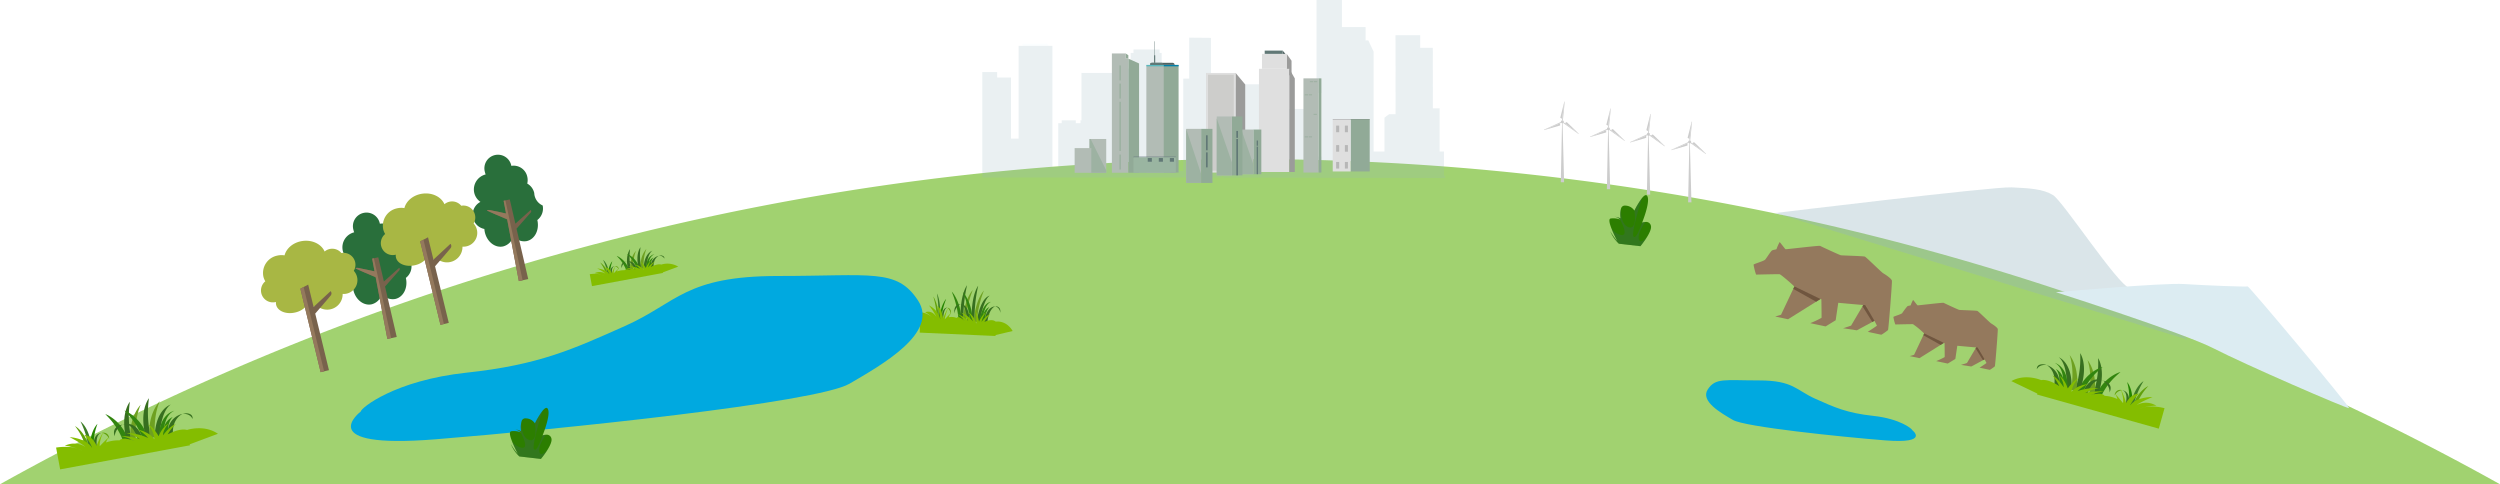 <svg xmlns="http://www.w3.org/2000/svg" xmlns:xlink="http://www.w3.org/1999/xlink" width="919.716" height="178.152" viewBox="0 0 919.716 178.152">
  <defs>
    <linearGradient id="linear-gradient" x1="-11133.702" y1="7.505" x2="-11133.702" y2="-8.352" gradientUnits="objectBoundingBox">
      <stop offset="0.028" stop-color="#bcbf67"/>
      <stop offset="0.34" stop-color="#ca5b6e"/>
      <stop offset="0.39" stop-color="#c1596d"/>
      <stop offset="0.47" stop-color="#a9546d"/>
      <stop offset="0.57" stop-color="#844c6d"/>
      <stop offset="0.601" stop-color="#774a6d"/>
      <stop offset="0.693" stop-color="#4f4775"/>
      <stop offset="0.858" stop-color="#004487"/>
      <stop offset="0.923" stop-color="#004588"/>
      <stop offset="0.947" stop-color="#004c8b"/>
      <stop offset="0.964" stop-color="#005891"/>
      <stop offset="0.978" stop-color="#00699a"/>
      <stop offset="0.989" stop-color="#007fa6"/>
      <stop offset="0.999" stop-color="#0099b4"/>
      <stop offset="1" stop-color="#009cb6"/>
    </linearGradient>
    <linearGradient id="linear-gradient-2" x1="-11130.059" y1="7.505" x2="-11130.059" y2="-8.352" xlink:href="#linear-gradient"/>
    <linearGradient id="linear-gradient-3" x1="-16.294" y1="-33.766" x2="-16.294" y2="-34.772" gradientUnits="objectBoundingBox">
      <stop offset="0" stop-color="#2c7e00"/>
      <stop offset="1" stop-color="#5ea700"/>
    </linearGradient>
    <linearGradient id="linear-gradient-4" x1="-18.273" y1="-35.882" x2="-18.273" y2="-36.88" gradientUnits="objectBoundingBox">
      <stop offset="0" stop-color="#406860"/>
      <stop offset="1" stop-color="#b4b7b0"/>
    </linearGradient>
    <linearGradient id="linear-gradient-5" x1="-15.538" y1="-31.333" x2="-15.538" y2="-32.339" xlink:href="#linear-gradient-3"/>
    <linearGradient id="linear-gradient-6" x1="-17.426" y1="-33.302" x2="-17.426" y2="-34.299" xlink:href="#linear-gradient-4"/>
  </defs>
  <g id="Group_16976" data-name="Group 16976" transform="translate(-196.943 -462.548)">
    <path id="Path_28327" data-name="Path 28327" d="M1116.659,640.7a943.752,943.752,0,0,0-919.716,0Z" fill="#82c341" opacity="0.75"/>
    <g id="Group_16906" data-name="Group 16906" opacity="0.2">
      <path id="Path_28328" data-name="Path 28328" d="M573.174,479.418V479a.38.38,0,0,1,.381-.381h8.289a.749.749,0,0,1,.749.749v.052h-9.419Z" fill="#92daf4" opacity="0.2"/>
      <path id="Path_28329" data-name="Path 28329" d="M558.312,489.049h5.464v2.017h5.107v22.473h2.8V479.425H584.11v44.549h2.147v-16.1h1.277v-1.049h5.18v1.049h1.722v-1.049h.355V489.381H609.8v35.878h1.813l.13-37.483h1.155v-5.764h1.05v-1.257h9.594v1.257h.754v5.764h1.256v31.676h2.985l1.518,2.443v3.541h2.189v-33.98h2.188V476.4l8,.072v49.011h4.135v2.384H558.312Z" fill="#95b4bf"/>
      <path id="Path_28330" data-name="Path 28330" d="M649.92,495.58h1.165c.189-1.14,1.952-2.034,4.1-2.034h11s3.636.191,3.636,2.034h1.165v7.035h6.209v1.022h.459v1.485h1.808v15.062h3.589V496.707h-1.767V462.548h9.338v9.958h8.7v4.906h1.012l1.951,4.141V518.29h3.993V505.81l1.74-1.26h2.34l-.022-29.042h9.081v4.618h4.639l.023,22.286h2.487V518.29h1.59v8.941h.419v.8l-81.64-.147v-19.2h2.985Z" fill="#95b4bf"/>
    </g>
    <g id="Group_16907" data-name="Group 16907">
      <path id="Path_28331" data-name="Path 28331" d="M396.587,538.147a5.25,5.25,0,0,1-3.1-4.568,5.312,5.312,0,0,0-2.575-3.494,5.438,5.438,0,0,0,.028-2.424,5.131,5.131,0,0,0-5.881-4.092,5,5,0,1,0-9.715,2.311,5.578,5.578,0,0,0,.261.846,5.689,5.689,0,0,0-4.209,6.683,5.583,5.583,0,0,0,2.289,3.412,5.337,5.337,0,0,0,1.452,9.962,7.9,7.9,0,0,0,.156,1.125c.771,3.566,3.782,5.942,6.724,5.3a5.249,5.249,0,0,0,3.78-3.74,5.23,5.23,0,0,0,4.921,1.774c2.942-.637,4.7-4.044,3.931-7.61-.01-.045-.024-.088-.034-.132A5.359,5.359,0,0,0,396.587,538.147Z" fill="#296f3b"/>
      <path id="Path_28332" data-name="Path 28332" d="M392.2,540.728l-5.232,5.949,4.3,18.534-3.447.746-4.3-22.71c-1.389-.586-6.807-2.885-7.265-3.179-.523-.338.729-.272.729-.272l6.124,1.288-.882-4.674,2.26-.489,2.06,8.91,5.644-5.052A.709.709,0,0,1,392.2,540.728Z" fill="#78624c"/>
      <path id="Path_28333" data-name="Path 28333" d="M382.858,536.271l6.355,29.383-1.4.3-4.3-22.71c-1.389-.586-6.807-2.885-7.265-3.179-.523-.338.729-.272.729-.272l6.124,1.288-.882-4.674Z" fill="#94795d"/>
    </g>
    <g id="Group_16908" data-name="Group 16908">
      <path id="Path_28334" data-name="Path 28334" d="M348.221,559.435a5.326,5.326,0,0,0-2.993-3.709,5.406,5.406,0,0,0-.108-.859,5.313,5.313,0,0,0-2.575-3.493,5.442,5.442,0,0,0,.028-2.425,5.133,5.133,0,0,0-5.881-4.092,5,5,0,1,0-9.715,2.311,5.54,5.54,0,0,0,.261.846,5.689,5.689,0,0,0-4.209,6.684,5.581,5.581,0,0,0,2.289,3.411,5.337,5.337,0,0,0,1.452,9.962,7.878,7.878,0,0,0,.156,1.125c.771,3.567,3.782,5.942,6.724,5.306a5.254,5.254,0,0,0,3.78-3.741,5.23,5.23,0,0,0,4.921,1.774c2.942-.636,4.7-4.043,3.931-7.61-.01-.045-.024-.087-.035-.132A5.357,5.357,0,0,0,348.221,559.435Z" fill="#296f3b"/>
      <path id="Path_28335" data-name="Path 28335" d="M343.829,562.017l-5.233,5.949,4.3,18.533-3.447.746-4.306-22.709c-1.388-.587-6.806-2.885-7.264-3.18-.523-.337.729-.271.729-.271l6.124,1.287-.883-4.673,2.261-.489,2.06,8.909,5.644-5.052A.71.71,0,0,1,343.829,562.017Z" fill="#78624c"/>
      <path id="Path_28336" data-name="Path 28336" d="M334.492,557.56l6.355,29.382-1.4.3-4.306-22.709c-1.388-.587-6.806-2.885-7.264-3.18-.523-.337.729-.271.729-.271l6.124,1.287-.883-4.673Z" fill="#94795d"/>
    </g>
    <g id="Group_16909" data-name="Group 16909">
      <path id="Path_28337" data-name="Path 28337" d="M371.666,541.51a4.375,4.375,0,0,0-5.036-3.269,4.361,4.361,0,0,0-6.18-.566c-1.171-2.689-4.47-4.366-8.083-3.879-3.368.453-5.977,2.649-6.654,5.3a6.97,6.97,0,0,0-2.765.108,6.531,6.531,0,0,0-5.013,7.749,6.06,6.06,0,0,0,.7,1.685,4.375,4.375,0,0,0,3.818,7.626c.034-.008.065-.02.1-.029a3.168,3.168,0,0,0,.065,1.071c.57,2.35,3.737,3.6,7.074,2.788a7.708,7.708,0,0,0,3.945-2.257,4.373,4.373,0,0,0,3.884-.293,5.688,5.688,0,0,0,9.564-4.261,5.077,5.077,0,0,0,4.1-8.5A4.368,4.368,0,0,0,371.666,541.51Z" fill="#a8b744"/>
      <path id="Path_28338" data-name="Path 28338" d="M362.684,553.871c-.554.715-4.259,4.992-5.689,6.638l5.052,20.817-3.065.744-7.455-30.714,1.2-.631,1.677-.882,1.993,8.212,6.252-5.8A1.212,1.212,0,0,1,362.684,553.871Z" fill="#78624c"/>
      <path id="Path_28339" data-name="Path 28339" d="M352.729,550.725l7.532,31.034-1.28.311-7.455-30.714Z" fill="#94795d"/>
    </g>
    <g id="Group_16910" data-name="Group 16910">
      <path id="Path_28340" data-name="Path 28340" d="M327.581,558.912a4.374,4.374,0,0,0-5.036-3.269,4.361,4.361,0,0,0-6.18-.566c-1.171-2.689-4.47-4.366-8.083-3.879-3.368.453-5.977,2.648-6.654,5.295a6.989,6.989,0,0,0-2.765.109,6.531,6.531,0,0,0-5.013,7.749,6.041,6.041,0,0,0,.7,1.684,4.375,4.375,0,0,0,3.818,7.627c.034-.008.065-.02.1-.029a3.168,3.168,0,0,0,.065,1.071c.57,2.35,3.737,3.6,7.074,2.788a7.708,7.708,0,0,0,3.945-2.257,4.351,4.351,0,0,0,2.674.2,4.411,4.411,0,0,0,1.21-.493,5.688,5.688,0,0,0,9.564-4.261,5.077,5.077,0,0,0,4.1-8.5A4.369,4.369,0,0,0,327.581,558.912Z" fill="#a8b744"/>
      <path id="Path_28341" data-name="Path 28341" d="M318.6,571.272c-.554.716-4.259,4.993-5.689,6.639l5.052,20.817-3.065.744-7.455-30.714,1.2-.631,1.677-.882,1.993,8.212,6.252-5.8A1.212,1.212,0,0,1,318.6,571.272Z" fill="#78624c"/>
      <path id="Path_28342" data-name="Path 28342" d="M308.644,568.127l7.532,31.034-1.28.311-7.455-30.714Z" fill="#94795d"/>
    </g>
    <g id="Group_16916" data-name="Group 16916">
      <g id="Group_16913" data-name="Group 16913">
        <path id="Path_28343" data-name="Path 28343" d="M235.671,614.869c.557.589,1.078,1.137,1.584,1.7a25.39,25.39,0,0,1,4.511,7.057,18.207,18.207,0,0,1,.655,1.787l.009.031.021.071,1.883-.349a17.252,17.252,0,0,0-1.43-3.565,15.454,15.454,0,0,0-5.152-5.634A10.944,10.944,0,0,0,235.671,614.869Z" fill="#32850f"/>
        <path id="Path_28344" data-name="Path 28344" d="M243.716,625.278l1.819-.338a28,28,0,0,1-.67-3.042,37.3,37.3,0,0,1-.144-11.545s-2.994,3.517-1.817,11.245A29.822,29.822,0,0,0,243.716,625.278Z" fill="#376f1f"/>
        <path id="Path_28345" data-name="Path 28345" d="M244.972,625.045l1.98-.368c-.02-.2-.058-.623-.087-1.212-.123-2.423-.108-7.674,1.842-12.015,0,0-3.583,3.495-3.842,10.448A22.449,22.449,0,0,0,244.972,625.045Z" fill="#6ea021"/>
        <path id="Path_28346" data-name="Path 28346" d="M242.7,613.566c.557.589,1.077,1.137,1.583,1.7a25.367,25.367,0,0,1,4.511,7.057,18.293,18.293,0,0,1,.656,1.787l.009.031c.007.026.015.05.02.071l1.883-.349a17.251,17.251,0,0,0-1.429-3.565,15.454,15.454,0,0,0-5.152-5.634A10.943,10.943,0,0,0,242.7,613.566Z" fill="#32850f"/>
        <g id="Group_16911" data-name="Group 16911">
          <path id="Path_28347" data-name="Path 28347" d="M241.958,618.746c3.986-.96,5.461,4.853,5.674,5.805l1.842-.342-.02-.071-.009-.031a13.221,13.221,0,0,0-.656-1.787C246.351,616.977,241.958,618.746,241.958,618.746Z" fill="#376f1f"/>
          <path id="Path_28348" data-name="Path 28348" d="M239.172,623.095s-.211-2.4,2.786-4.349C241.958,618.746,237.708,619.367,239.172,623.095Z" fill="#376f1f"/>
        </g>
        <path id="Path_28349" data-name="Path 28349" d="M250.739,623.975l1.82-.338a27.645,27.645,0,0,1-.671-3.042,37.332,37.332,0,0,1-.143-11.545s-2.994,3.517-1.817,11.245A29.991,29.991,0,0,0,250.739,623.975Z" fill="#376f1f"/>
        <path id="Path_28350" data-name="Path 28350" d="M253.825,623.4l1.79-.332a33.611,33.611,0,0,1,.588-4.512c.55-2.722,1.6-5.869,3.562-7.18,0,0-5.186,1.435-5.877,10.784Q253.844,622.76,253.825,623.4Z" fill="#376f1f"/>
        <path id="Path_28351" data-name="Path 28351" d="M255.427,623.1l1.71-.317a18.8,18.8,0,0,1,.309-3.592c.438-2.262,1.444-4.555,3.641-5.54,0,0-3.331.622-4.884,4.9A14.213,14.213,0,0,0,255.427,623.1Z" fill="#32850f"/>
        <path id="Path_28352" data-name="Path 28352" d="M256.87,622.837l1.971-.366a14.916,14.916,0,0,1-.017-2.326,6.471,6.471,0,0,1,1.653-4.2,5.871,5.871,0,0,0-3.031,3.255A8.689,8.689,0,0,0,256.87,622.837Z" fill="#32850f"/>
        <g id="Group_16912" data-name="Group 16912">
          <path id="Path_28353" data-name="Path 28353" d="M258.651,622.507l1.893-.352c-.25-5.8,3.584-7.355,3.584-7.355a6.912,6.912,0,0,0-5.3,5.345A8.17,8.17,0,0,0,258.651,622.507Z" fill="#376f1f"/>
          <path id="Path_28354" data-name="Path 28354" d="M264.128,614.8s2.7-.308,3.641,1.887a1.741,1.741,0,0,0-.272-1.282C267.065,614.808,265.815,614.3,264.128,614.8Z" fill="#376f1f"/>
        </g>
        <path id="Path_28355" data-name="Path 28355" d="M252,623.741l1.98-.367c-.02-.2-.058-.623-.088-1.212-.122-2.423-.107-7.674,1.843-12.015,0,0-3.583,3.5-3.843,10.448A22.593,22.593,0,0,0,252,623.741Z" fill="#6ea021"/>
      </g>
      <g id="Group_16915" data-name="Group 16915">
        <path id="Path_28356" data-name="Path 28356" d="M232.791,618.475c-.177.53-.343,1.023-.5,1.521a20.078,20.078,0,0,0-.887,5.828c0,.649.032,1.122.053,1.359l0,.023.006.053-1.158.215a14.253,14.253,0,0,1-.037-2.741,11.451,11.451,0,0,1,1.593-5.023A6.981,6.981,0,0,1,232.791,618.475Z" fill="#248500"/>
        <g id="Group_16914" data-name="Group 16914">
          <path id="Path_28357" data-name="Path 28357" d="M234.449,621.786c-2.5.306-1.955,4.571-1.85,5.263l-1.132.21-.006-.053,0-.023a11.079,11.079,0,0,1-.053-1.359C231.52,621.645,234.449,621.786,234.449,621.786Z" fill="#376f1f"/>
          <path id="Path_28358" data-name="Path 28358" d="M237.078,624.047a3.6,3.6,0,0,0-2.629-2.261A2.087,2.087,0,0,1,237.078,624.047Z" fill="#61a00a"/>
        </g>
        <path id="Path_28359" data-name="Path 28359" d="M230.689,627.4l-1.119.208c-.023-.245-.112-1.047-.344-2.208a30.9,30.9,0,0,0-2.677-7.8s2.548,1.652,3.723,7.135A24.893,24.893,0,0,1,230.689,627.4Z" fill="#3d7c26"/>
        <path id="Path_28360" data-name="Path 28360" d="M229.916,627.547l-1.217.226c-.037-.141-.116-.434-.24-.837a22.294,22.294,0,0,0-3.922-7.647s2.879,1.5,4.689,6.114A18.593,18.593,0,0,1,229.916,627.547Z" fill="#61a00a"/>
      </g>
      <path id="Path_28361" data-name="Path 28361" d="M265.767,620.724c-2.963-.789-7.07,1.63-7.162,1.683a17.227,17.227,0,0,1,2.991-3.828c-2.22.7-4.712,4.149-4.712,4.149a5.418,5.418,0,0,1,.633-2.262,9.567,9.567,0,0,1,.507-.9,11.362,11.362,0,0,1,.671-.945c.161-.206.268-.327.282-.342-.1.069-.209.139-.309.215a8.253,8.253,0,0,0-1.325,1.2,11.067,11.067,0,0,0-1.533,2.211,9.186,9.186,0,0,0-.509,1.115c-.089-.153-.176-.3-.266-.445a15.341,15.341,0,0,0-1.569-2.161,10.185,10.185,0,0,0-.936-.943,5.207,5.207,0,0,0-1.1-.788,8.35,8.35,0,0,1,.861,1.1,8.137,8.137,0,0,1,.451.767,8.936,8.936,0,0,1,.962,3.2c.025.265.025.418.025.418-.062-.092-.125-.181-.192-.267a7.869,7.869,0,0,0-2.675-2.169,11.825,11.825,0,0,0-1.884-.775,10.258,10.258,0,0,0-1.389-.347,7.493,7.493,0,0,1,1.179.646,12.16,12.16,0,0,1,1.555,1.246,13.37,13.37,0,0,1,1.105,1.165c-.5-.228-1-.43-1.486-.606-.689-.25-1.358-.448-1.989-.608a19.226,19.226,0,0,0-4.627-.626,12.785,12.785,0,0,1,3.995,1.6c.716.418,1.182.757,1.216.781a11.554,11.554,0,0,0-1.4-.491,24.043,24.043,0,0,0-5.8-.8,18.7,18.7,0,0,1,5.139,1.878c.058.028.1.048.113.057l-.12-.045c-4.652-1.814-5.534-.253-5.534-.253a11.941,11.941,0,0,0-1.918.066,13.631,13.631,0,0,0-2.579.545c-.311.1-.485.171-.485.171a5.548,5.548,0,0,1,1.582-2.5c-2.6,2.457-3.894,3.852-3.894,3.852-.224-1.952,1.263-5.058,1.365-5.267a27.124,27.124,0,0,0-2.529,5.128,8.416,8.416,0,0,0-1.789-2.667,4.825,4.825,0,0,0-1.856-1.151,2.759,2.759,0,0,0-.866-.157c.211.244.409.487.593.726a16.6,16.6,0,0,1,1.362,2.063,11.7,11.7,0,0,1,.937,2.056,5.819,5.819,0,0,0-1.212-1.479,8.155,8.155,0,0,0-1.746-1.165,15.117,15.117,0,0,0-5.342-1.412c4.655,2.431,5.838,3.615,5.873,3.651a7.618,7.618,0,0,0-7.334-.617c-.194.084-.3.141-.3.141.082.005.164.013.247.021a17.692,17.692,0,0,1,4.352,1.024,14.546,14.546,0,0,0-4.469-.65c-.51,0-1.022.02-1.533.06-.61.046-1.217.116-1.816.208l1.49,8.029,47.745-8.858-.068-.371,10.371-3.872C271.976,618.593,265.767,620.724,265.767,620.724ZM225.4,627.58a10.417,10.417,0,0,1,1.849.792A17.767,17.767,0,0,0,225.4,627.58Z" fill="#84bd00"/>
    </g>
    <g id="Group_16922" data-name="Group 16922">
      <g id="Group_16919" data-name="Group 16919">
        <path id="Path_28362" data-name="Path 28362" d="M423.8,556.679c.3.322.589.622.865.928a13.834,13.834,0,0,1,2.466,3.857,9.879,9.879,0,0,1,.358.976l.005.017.011.039,1.029-.191a9.44,9.44,0,0,0-.781-1.949,8.448,8.448,0,0,0-2.815-3.078A5.977,5.977,0,0,0,423.8,556.679Z" fill="#32850f"/>
        <path id="Path_28363" data-name="Path 28363" d="M428.193,562.368l.994-.185a15.075,15.075,0,0,1-.366-1.662,20.373,20.373,0,0,1-.079-6.31s-1.636,1.922-.993,6.145A16.282,16.282,0,0,0,428.193,562.368Z" fill="#376f1f"/>
        <path id="Path_28364" data-name="Path 28364" d="M428.879,562.24l1.083-.2c-.011-.11-.032-.341-.048-.663a15.208,15.208,0,0,1,1.007-6.566,8.718,8.718,0,0,0-2.1,5.71A12.411,12.411,0,0,0,428.879,562.24Z" fill="#6ea021"/>
        <path id="Path_28365" data-name="Path 28365" d="M427.635,555.967c.3.322.589.621.865.927a13.886,13.886,0,0,1,2.466,3.857,10.261,10.261,0,0,1,.358.977l.005.017.011.039,1.029-.191a9.473,9.473,0,0,0-.781-1.949,8.454,8.454,0,0,0-2.816-3.079A6.02,6.02,0,0,0,427.635,555.967Z" fill="#32850f"/>
        <g id="Group_16917" data-name="Group 16917">
          <path id="Path_28366" data-name="Path 28366" d="M427.232,558.8c2.179-.525,2.984,2.652,3.1,3.173l1.007-.187-.011-.039-.005-.017a7.392,7.392,0,0,0-.358-.977C429.633,557.831,427.232,558.8,427.232,558.8Z" fill="#376f1f"/>
          <path id="Path_28367" data-name="Path 28367" d="M425.71,561.175a2.79,2.79,0,0,1,1.522-2.377S424.909,559.137,425.71,561.175Z" fill="#376f1f"/>
        </g>
        <path id="Path_28368" data-name="Path 28368" d="M432.031,561.656l.995-.185a14.955,14.955,0,0,1-.367-1.663,20.4,20.4,0,0,1-.078-6.309s-1.636,1.922-.993,6.145A16.26,16.26,0,0,0,432.031,561.656Z" fill="#376f1f"/>
        <path id="Path_28369" data-name="Path 28369" d="M433.718,561.343l.978-.182a18.332,18.332,0,0,1,.321-2.466c.3-1.488.873-3.208,1.947-3.924,0,0-2.834.784-3.212,5.894Q433.728,560.992,433.718,561.343Z" fill="#376f1f"/>
        <path id="Path_28370" data-name="Path 28370" d="M434.593,561.18l.935-.173a10.259,10.259,0,0,1,.169-1.963,3.908,3.908,0,0,1,1.989-3.028,3.922,3.922,0,0,0-2.669,2.679A7.765,7.765,0,0,0,434.593,561.18Z" fill="#32850f"/>
        <path id="Path_28371" data-name="Path 28371" d="M435.382,561.034l1.077-.2a8.16,8.16,0,0,1-.009-1.271,3.539,3.539,0,0,1,.9-2.3,3.207,3.207,0,0,0-1.656,1.779A4.75,4.75,0,0,0,435.382,561.034Z" fill="#32850f"/>
        <g id="Group_16918" data-name="Group 16918">
          <path id="Path_28372" data-name="Path 28372" d="M436.355,560.853l1.035-.192c-.137-3.168,1.958-4.019,1.958-4.019a3.777,3.777,0,0,0-2.9,2.921A4.474,4.474,0,0,0,436.355,560.853Z" fill="#376f1f"/>
          <path id="Path_28373" data-name="Path 28373" d="M439.348,556.642a1.983,1.983,0,0,1,1.99,1.031.951.951,0,0,0-.148-.7A1.705,1.705,0,0,0,439.348,556.642Z" fill="#376f1f"/>
        </g>
        <path id="Path_28374" data-name="Path 28374" d="M432.718,561.528l1.082-.2c-.011-.11-.031-.34-.048-.662a15.213,15.213,0,0,1,1.007-6.567,8.717,8.717,0,0,0-2.1,5.71A12.288,12.288,0,0,0,432.718,561.528Z" fill="#6ea021"/>
      </g>
      <g id="Group_16921" data-name="Group 16921">
        <path id="Path_28375" data-name="Path 28375" d="M422.222,558.65c-.1.289-.187.559-.272.831a10.971,10.971,0,0,0-.485,3.185c0,.355.017.614.029.743v.013l0,.029-.633.117a7.726,7.726,0,0,1-.019-1.5,6.254,6.254,0,0,1,.87-2.745A3.781,3.781,0,0,1,422.222,558.65Z" fill="#248500"/>
        <g id="Group_16920" data-name="Group 16920">
          <path id="Path_28376" data-name="Path 28376" d="M423.128,560.459c-1.368.168-1.069,2.5-1.011,2.877l-.619.115,0-.029v-.013a6.116,6.116,0,0,1-.029-.743C421.527,560.382,423.128,560.459,423.128,560.459Z" fill="#376f1f"/>
          <path id="Path_28377" data-name="Path 28377" d="M424.565,561.7a1.967,1.967,0,0,0-1.437-1.236A1.141,1.141,0,0,1,424.565,561.7Z" fill="#61a00a"/>
        </g>
        <path id="Path_28378" data-name="Path 28378" d="M421.073,563.529l-.611.114c-.013-.134-.062-.572-.188-1.207a16.893,16.893,0,0,0-1.463-4.265s1.392.9,2.035,3.9A13.7,13.7,0,0,1,421.073,563.529Z" fill="#3d7c26"/>
        <path id="Path_28379" data-name="Path 28379" d="M420.651,563.608l-.665.123c-.02-.076-.064-.237-.131-.457a12.2,12.2,0,0,0-2.144-4.179,6.393,6.393,0,0,1,2.563,3.341A10.3,10.3,0,0,1,420.651,563.608Z" fill="#61a00a"/>
      </g>
      <path id="Path_28380" data-name="Path 28380" d="M440.244,559.879c-1.619-.431-3.863.891-3.914.92a9.4,9.4,0,0,1,1.635-2.092,7.215,7.215,0,0,0-2.576,2.267,2.967,2.967,0,0,1,.346-1.236,5.568,5.568,0,0,1,.277-.49,6.2,6.2,0,0,1,.367-.516c.088-.113.147-.179.155-.187-.058.038-.115.076-.169.117a4.547,4.547,0,0,0-.725.655,5.977,5.977,0,0,0-.837,1.209,4.928,4.928,0,0,0-.279.609c-.048-.084-.1-.165-.145-.243a8.272,8.272,0,0,0-.858-1.181,5.559,5.559,0,0,0-.511-.516,2.831,2.831,0,0,0-.6-.43,4.563,4.563,0,0,1,.47.6,4.411,4.411,0,0,1,.247.42,4.894,4.894,0,0,1,.526,1.748c.014.145.014.229.014.229-.034-.051-.069-.1-.105-.146a4.305,4.305,0,0,0-1.462-1.186,6.492,6.492,0,0,0-1.03-.423,5.706,5.706,0,0,0-.759-.19,4.067,4.067,0,0,1,.644.353,6.692,6.692,0,0,1,.85.681,7.325,7.325,0,0,1,.6.637q-.412-.187-.812-.331c-.377-.137-.743-.245-1.087-.333a10.542,10.542,0,0,0-2.529-.342,6.976,6.976,0,0,1,2.183.872c.392.229.646.414.665.427a6.5,6.5,0,0,0-.765-.268,13.148,13.148,0,0,0-3.173-.438A10.209,10.209,0,0,1,429.7,562.1l.062.031-.065-.024c-2.543-.992-3.025-.138-3.025-.138a6.6,6.6,0,0,0-1.048.035,7.418,7.418,0,0,0-1.41.3c-.17.054-.265.093-.265.093a3.031,3.031,0,0,1,.865-1.365c-1.422,1.343-2.128,2.1-2.128,2.1a6.9,6.9,0,0,1,.745-2.878,14.875,14.875,0,0,0-1.382,2.8,4.587,4.587,0,0,0-.978-1.457,2.611,2.611,0,0,0-1.014-.629,1.5,1.5,0,0,0-.473-.086c.115.133.224.266.324.4a9.038,9.038,0,0,1,.745,1.127,6.442,6.442,0,0,1,.512,1.124,3.172,3.172,0,0,0-.663-.808,4.423,4.423,0,0,0-.954-.637,8.249,8.249,0,0,0-2.919-.772,14.813,14.813,0,0,1,3.209,2,4.167,4.167,0,0,0-4.008-.337c-.106.046-.163.077-.163.077l.134.012a9.725,9.725,0,0,1,2.379.559,7.971,7.971,0,0,0-2.442-.355c-.279,0-.559.011-.838.033-.334.025-.666.064-.993.114l.814,4.388,26.1-4.842-.038-.2,5.668-2.116A7.576,7.576,0,0,0,440.244,559.879Zm-22.062,3.747a5.718,5.718,0,0,1,1.01.433A9.629,9.629,0,0,0,418.182,563.626Z" fill="#84bd00"/>
    </g>
    <g id="Group_16928" data-name="Group 16928">
      <g id="Group_16925" data-name="Group 16925">
        <path id="Path_28381" data-name="Path 28381" d="M547.076,569.812c.242.637.468,1.23.685,1.831a33.267,33.267,0,0,1,1.684,7.217c.1.822.138,1.428.153,1.733v.03l0,.068,1.1.049a24.621,24.621,0,0,0-.373-3.482,17.306,17.306,0,0,0-2.216-6.06A8,8,0,0,0,547.076,569.812Z" fill="#32850f"/>
        <path id="Path_28382" data-name="Path 28382" d="M550.341,580.724l1.063.047c-.015-.315-.052-1.349-.01-2.865a52.828,52.828,0,0,1,1.31-10.41s-2.106,2.585-2.375,9.762C550.289,578.312,550.289,579.465,550.341,580.724Z" fill="#376f1f"/>
        <path id="Path_28383" data-name="Path 28383" d="M551.075,580.756l1.157.052c.013-.185.042-.572.1-1.107a36.287,36.287,0,0,1,2.482-10.45s-2.434,2.452-3.417,8.655C551.255,578.78,551.145,579.729,551.075,580.756Z" fill="#6ea021"/>
        <path id="Path_28384" data-name="Path 28384" d="M551.179,569.994c.241.637.468,1.231.685,1.832a33.331,33.331,0,0,1,1.684,7.216c.1.823.137,1.429.152,1.733l0,.03,0,.068,1.1.049a24.767,24.767,0,0,0-.374-3.482,17.329,17.329,0,0,0-2.215-6.06A8.119,8.119,0,0,0,551.179,569.994Z" fill="#32850f"/>
        <g id="Group_16923" data-name="Group 16923">
          <path id="Path_28385" data-name="Path 28385" d="M550.141,574.51c2.355-.094,2.483,5.418,2.488,6.315l1.076.048,0-.068,0-.03c-.029-.64-.081-1.215-.152-1.733C552.822,573.767,550.141,574.51,550.141,574.51Z" fill="#376f1f"/>
          <path id="Path_28386" data-name="Path 28386" d="M548.052,577.884a4.685,4.685,0,0,1,2.089-3.374S547.679,574.249,548.052,577.884Z" fill="#376f1f"/>
        </g>
        <path id="Path_28387" data-name="Path 28387" d="M554.444,580.906l1.062.047c-.014-.315-.051-1.348-.01-2.865a53,53,0,0,1,1.31-10.41s-2.105,2.586-2.375,9.762C554.392,578.494,554.392,579.647,554.444,580.906Z" fill="#376f1f"/>
        <path id="Path_28388" data-name="Path 28388" d="M556.246,580.986l1.046.047c.082-.485.379-2.128.873-3.945.637-2.342,1.6-4.97,2.866-5.77,0,0-3.086.291-4.6,8.565Q556.335,580.413,556.246,580.986Z" fill="#376f1f"/>
        <path id="Path_28389" data-name="Path 28389" d="M557.182,581.028l1,.044a25.519,25.519,0,0,1,.606-3.17c.518-1.951,1.359-3.819,2.712-4.281,0,0-1.946-.082-3.334,3.467A18.213,18.213,0,0,0,557.182,581.028Z" fill="#32850f"/>
        <path id="Path_28390" data-name="Path 28390" d="M558.025,581.065l1.151.051a20.955,20.955,0,0,1,.271-2.1,6.84,6.84,0,0,1,1.435-3.462s-1.218.285-2.1,2.343A11.143,11.143,0,0,0,558.025,581.065Z" fill="#32850f"/>
        <g id="Group_16924" data-name="Group 16924">
          <path id="Path_28391" data-name="Path 28391" d="M559.065,581.111l1.106.049c.557-5.261,2.9-5.923,2.9-5.923-2.156.2-3.16,2.16-3.623,3.784A11.207,11.207,0,0,0,559.065,581.111Z" fill="#376f1f"/>
          <path id="Path_28392" data-name="Path 28392" d="M563.07,575.237a2.47,2.47,0,0,1,1.818,2.4,2.514,2.514,0,0,0,0-1.206A1.655,1.655,0,0,0,563.07,575.237Z" fill="#376f1f"/>
        </g>
        <path id="Path_28393" data-name="Path 28393" d="M555.178,580.939l1.156.051c.013-.185.043-.572.1-1.107a36.323,36.323,0,0,1,2.482-10.45s-2.433,2.452-3.417,8.655C555.358,578.962,555.248,579.911,555.178,580.939Z" fill="#6ea021"/>
      </g>
      <g id="Group_16927" data-name="Group 16927">
        <path id="Path_28394" data-name="Path 28394" d="M545.024,572.5c-.163.441-.316.853-.463,1.271a26.239,26.239,0,0,0-1.2,5.07c-.079.584-.118,1.016-.134,1.233l0,.021,0,.049-.676-.031a20.113,20.113,0,0,1,.309-2.472,12.978,12.978,0,0,1,1.5-4.21A5.249,5.249,0,0,1,545.024,572.5Z" fill="#248500"/>
        <g id="Group_16926" data-name="Group 16926">
          <path id="Path_28395" data-name="Path 28395" d="M545.556,575.8c-1.443-.207-1.649,3.734-1.673,4.377l-.661-.029,0-.049,0-.021c.032-.457.078-.866.134-1.233C543.928,575.1,545.556,575.8,545.556,575.8Z" fill="#376f1f"/>
          <path id="Path_28396" data-name="Path 28396" d="M546.761,578.337a3.782,3.782,0,0,0-1.2-2.541S547.074,575.755,546.761,578.337Z" fill="#61a00a"/>
        </g>
        <path id="Path_28397" data-name="Path 28397" d="M542.767,580.123l-.653-.029c.016-.225.063-.963.073-2.052a44.909,44.909,0,0,0-.564-7.535s1.232,1.977,1.232,7.134C542.855,578.4,542.829,579.225,542.767,580.123Z" fill="#3d7c26"/>
        <path id="Path_28398" data-name="Path 28398" d="M542.316,580.1l-.711-.031c0-.134-.013-.412-.034-.8a30.76,30.76,0,0,0-1.282-7.633s1.437,1.9,1.9,6.4C542.251,578.677,542.3,579.363,542.316,580.1Z" fill="#61a00a"/>
      </g>
      <path id="Path_28399" data-name="Path 28399" d="M563.277,580.88c-1.569-1.28-4.168.1-4.226.133a12.727,12.727,0,0,1,2.141-2.866c-1.331.2-3.147,2.823-3.147,2.823a6.444,6.444,0,0,1,.629-1.913c.128-.259.263-.5.392-.708.188-.306.364-.553.491-.72s.19-.243.2-.253c-.068.042-.134.085-.2.133a4.9,4.9,0,0,0-.888.823,9.068,9.068,0,0,0-1.128,1.693,9.294,9.294,0,0,0-.42.9c-.031-.155-.063-.3-.1-.452a19.211,19.211,0,0,0-.621-2.246c-.146-.417-.286-.757-.412-1.028a4.58,4.58,0,0,0-.521-.92,10.273,10.273,0,0,1,.352,1.152c.064.265.118.525.161.777a13.086,13.086,0,0,1,.155,3.064c-.018.243-.037.38-.037.38-.023-.094-.048-.186-.075-.277a7.612,7.612,0,0,0-1.242-2.466,7.724,7.724,0,0,0-.965-1.061,5.379,5.379,0,0,0-.738-.579,5.747,5.747,0,0,1,.584.808,12,12,0,0,1,.724,1.42c.295.685.469,1.227.48,1.261-.255-.3-.51-.579-.762-.832a12.215,12.215,0,0,0-1.044-.93,8.666,8.666,0,0,0-2.523-1.455,8.353,8.353,0,0,1,2.052,2.205c.351.515.572.91.589.937a7.268,7.268,0,0,0-.727-.711,10.905,10.905,0,0,0-3.165-1.84,11.708,11.708,0,0,1,2.661,2.68c.029.036.048.061.056.073-.021-.022-.041-.044-.061-.064-2.395-2.529-3.079-1.294-3.079-1.294a4.63,4.63,0,0,0-1.085-.312,4.931,4.931,0,0,0-1.514-.006,2.837,2.837,0,0,0-.293.06,4.792,4.792,0,0,1,1.189-1.941c-1.758,1.709-2.651,2.714-2.651,2.714a14.981,14.981,0,0,1,1.4-4.474,27.331,27.331,0,0,0-2.038,4.124,10.745,10.745,0,0,0-.684-2.743,3.934,3.934,0,0,0-.9-1.393,1.306,1.306,0,0,0-.468-.308c.089.26.171.517.246.767.232.779.4,1.5.517,2.118a16.638,16.638,0,0,1,.278,2.029,6.953,6.953,0,0,0-.5-1.563,7.082,7.082,0,0,0-.841-1.385,7.989,7.989,0,0,0-2.831-2.3,23.293,23.293,0,0,1,2.86,4.415c-1.5-2.54-3.446-2.163-4.046-1.969a1.692,1.692,0,0,0-.185.069c.046.021.091.043.136.067a9.317,9.317,0,0,1,2.322,1.76,6.781,6.781,0,0,0-2.432-1.446,7.735,7.735,0,0,0-.869-.242,8.614,8.614,0,0,0-1.045-.163l-.13,7.508,27.888,1.24.006-.347,6.292-1.482C567.021,580.161,563.277,580.88,563.277,580.88Zm-23.5-1.618a7.113,7.113,0,0,1,.944,1.069A12.106,12.106,0,0,0,539.774,579.262Z" fill="#84bd00"/>
    </g>
    <g id="Group_16934" data-name="Group 16934">
      <g id="Group_16931" data-name="Group 16931">
        <path id="Path_28400" data-name="Path 28400" d="M977.051,599.4c-.582.514-1.126.992-1.657,1.482a24.308,24.308,0,0,0-4.91,6.345,17.352,17.352,0,0,0-.779,1.648l-.011.029c-.01.024-.019.046-.026.066l-1.766-.5a16.5,16.5,0,0,1,1.67-3.279,14.809,14.809,0,0,1,5.4-4.931A10.485,10.485,0,0,1,977.051,599.4Z" fill="#32850f"/>
        <path id="Path_28401" data-name="Path 28401" d="M968.481,608.632l-1.706-.478a26.762,26.762,0,0,0,.9-2.845,35.714,35.714,0,0,0,1.13-11s2.553,3.612.766,10.882A28.593,28.593,0,0,1,968.481,608.632Z" fill="#376f1f"/>
        <path id="Path_28402" data-name="Path 28402" d="M967.3,608.3l-1.858-.521c.037-.19.109-.59.188-1.149.326-2.3.763-7.311-.724-11.62,0,0,3.117,3.642,2.767,10.3A21.647,21.647,0,0,1,967.3,608.3Z" fill="#6ea021"/>
        <path id="Path_28403" data-name="Path 28403" d="M970.462,597.548c-.581.513-1.125.992-1.656,1.482a24.284,24.284,0,0,0-4.91,6.345,17.254,17.254,0,0,0-.779,1.648l-.011.029c-.01.024-.019.046-.026.066l-1.766-.5a16.518,16.518,0,0,1,1.67-3.278,14.8,14.8,0,0,1,5.4-4.931A10.423,10.423,0,0,1,970.462,597.548Z" fill="#32850f"/>
        <g id="Group_16929" data-name="Group 16929">
          <path id="Path_28404" data-name="Path 28404" d="M970.72,602.552c-3.72-1.258-5.627,4.16-5.912,5.05l-1.728-.484.026-.066.011-.029a12.544,12.544,0,0,1,.779-1.648C966.681,600.487,970.72,602.552,970.72,602.552Z" fill="#376f1f"/>
          <path id="Path_28405" data-name="Path 28405" d="M973,606.941s.408-2.275-2.283-4.389C970.72,602.552,974.721,603.51,973,606.941Z" fill="#376f1f"/>
        </g>
        <path id="Path_28406" data-name="Path 28406" d="M961.893,606.785l-1.706-.479a26.626,26.626,0,0,0,.9-2.844,35.751,35.751,0,0,0,1.13-11s2.553,3.613.766,10.883A28.648,28.648,0,0,1,961.893,606.785Z" fill="#376f1f"/>
        <path id="Path_28407" data-name="Path 28407" d="M959,605.973l-1.679-.471a32,32,0,0,0-.173-4.354c-.291-2.645-1.017-5.737-2.781-7.156,0,0,4.825,1.815,4.679,10.793Q959.036,605.36,959,605.973Z" fill="#376f1f"/>
        <path id="Path_28408" data-name="Path 28408" d="M957.5,605.552l-1.6-.45a17.943,17.943,0,0,0,.014-3.452c-.223-2.2-.985-4.47-3-5.6,0,0,3.123.881,4.237,5.1A13.591,13.591,0,0,1,957.5,605.552Z" fill="#32850f"/>
        <path id="Path_28409" data-name="Path 28409" d="M956.143,605.172l-1.849-.518a14.209,14.209,0,0,0,.216-2.218,6.2,6.2,0,0,0-1.215-4.153,5.626,5.626,0,0,1,2.611,3.367A8.326,8.326,0,0,1,956.143,605.172Z" fill="#32850f"/>
        <g id="Group_16930" data-name="Group 16930">
          <path id="Path_28410" data-name="Path 28410" d="M954.472,604.7l-1.776-.5c.738-5.509-2.785-7.325-2.785-7.325a6.622,6.622,0,0,1,4.6,5.555A7.812,7.812,0,0,1,954.472,604.7Z" fill="#376f1f"/>
          <path id="Path_28411" data-name="Path 28411" d="M949.911,596.881s-2.546-.526-3.636,1.487a1.67,1.67,0,0,1,.369-1.2C947.108,596.636,948.344,596.262,949.911,596.881Z" fill="#376f1f"/>
        </g>
        <path id="Path_28412" data-name="Path 28412" d="M960.714,606.454l-1.857-.52c.037-.191.109-.59.188-1.149.326-2.3.763-7.312-.724-11.62,0,0,3.117,3.642,2.767,10.3A21.474,21.474,0,0,1,960.714,606.454Z" fill="#6ea021"/>
      </g>
      <g id="Group_16933" data-name="Group 16933">
        <path id="Path_28413" data-name="Path 28413" d="M979.488,603.083c.123.52.239,1.005.344,1.493a19.217,19.217,0,0,1,.345,5.636c-.054.619-.127,1.068-.168,1.292l0,.022-.009.05,1.086.3a13.633,13.633,0,0,0,.27-2.612,10.95,10.95,0,0,0-1.087-4.928A6.619,6.619,0,0,0,979.488,603.083Z" fill="#248500"/>
        <g id="Group_16932" data-name="Group 16932">
          <path id="Path_28414" data-name="Path 28414" d="M977.622,606.1c2.361.508,1.472,4.529,1.311,5.18l1.063.3.009-.05,0-.022a10.2,10.2,0,0,0,.168-1.292C980.428,606.216,977.622,606.1,977.622,606.1Z" fill="#376f1f"/>
          <path id="Path_28415" data-name="Path 28415" d="M974.919,608.029a3.449,3.449,0,0,1,2.7-1.931A2,2,0,0,0,974.919,608.029Z" fill="#61a00a"/>
        </g>
        <path id="Path_28416" data-name="Path 28416" d="M980.726,611.781l1.049.294c.043-.232.2-.989.518-2.077a29.571,29.571,0,0,1,3.225-7.215s-2.573,1.357-4.166,6.485A24.138,24.138,0,0,0,980.726,611.781Z" fill="#3d7c26"/>
        <path id="Path_28417" data-name="Path 28417" d="M981.45,611.984l1.142.32c.047-.131.148-.4.3-.778a21.349,21.349,0,0,1,4.4-6.957s-2.875,1.18-5,5.429A17.856,17.856,0,0,0,981.45,611.984Z" fill="#61a00a"/>
      </g>
      <path id="Path_28418" data-name="Path 28418" d="M936.89,602.752l9.56,4.585-.1.348,44.785,12.558,2.111-7.532c-.563-.139-1.136-.258-1.714-.354-.484-.082-.971-.145-1.458-.189a13.875,13.875,0,0,0-4.318.235,16.948,16.948,0,0,1,4.239-.6c.08,0,.159,0,.237,0,0,0-.095-.064-.273-.16a7.3,7.3,0,0,0-7.049-.043c.036-.031,1.267-1.059,5.916-2.977a14.483,14.483,0,0,0-5.217.887,7.828,7.828,0,0,0-1.766.962,5.547,5.547,0,0,0-1.283,1.306,11.262,11.262,0,0,1,1.07-1.88,15.794,15.794,0,0,1,1.478-1.851c.2-.212.4-.427.628-.642a2.645,2.645,0,0,0-.84.075,4.632,4.632,0,0,0-1.869.938,8.064,8.064,0,0,0-1.936,2.391,26.017,26.017,0,0,0-1.972-5.11c.08.209,1.231,3.3.849,5.142,0,0-1.113-1.441-3.383-4.009a5.317,5.317,0,0,1,1.294,2.518s-.16-.083-.448-.205a13.023,13.023,0,0,0-2.413-.742,11.453,11.453,0,0,0-1.824-.227s-.707-1.566-5.3-.235c-.038.009-.078.022-.118.033.017-.008.055-.023.112-.045a17.915,17.915,0,0,1,5.064-1.35,23.052,23.052,0,0,0-5.607.266,11,11,0,0,0-1.377.348c.035-.02.509-.3,1.228-.641a12.253,12.253,0,0,1,3.948-1.179,18.444,18.444,0,0,0-4.468.2c-.615.1-1.27.23-1.949.409q-.72.189-1.47.45a12.9,12.9,0,0,1,1.154-1.017A11.7,11.7,0,0,1,964,604.36a7.189,7.189,0,0,1,1.18-.515,9.836,9.836,0,0,0-1.354.211,11.418,11.418,0,0,0-1.865.578,7.525,7.525,0,0,0-2.738,1.839c-.072.076-.139.155-.206.238,0,0,.013-.146.059-.4a8.57,8.57,0,0,1,1.194-2.969,7.645,7.645,0,0,1,.5-.693,8.021,8.021,0,0,1,.916-.973,4.976,4.976,0,0,0-1.114.658,9.945,9.945,0,0,0-.974.818,14.848,14.848,0,0,0-1.683,1.927c-.1.129-.194.264-.291.4a8.685,8.685,0,0,0-.39-1.107,10.575,10.575,0,0,0-1.272-2.241,7.925,7.925,0,0,0-1.161-1.258c-.089-.08-.182-.156-.277-.231.012.015.1.14.241.35.149.229.353.562.558.96a9.406,9.406,0,0,1,.407.9,5.209,5.209,0,0,1,.409,2.214s-2.08-3.508-4.138-4.364a16.5,16.5,0,0,1,2.523,3.909c-.083-.058-3.793-2.719-6.687-2.222C947.837,602.391,942.1,599.825,936.89,602.752ZM983.925,613a10.033,10.033,0,0,1,1.832-.6A16.863,16.863,0,0,0,983.925,613Z" fill="#84bd00"/>
    </g>
    <g id="Group_16937" data-name="Group 16937">
      <g id="Group_16935" data-name="Group 16935">
        <path id="Path_28419" data-name="Path 28419" d="M850.007,578.992,854.741,580l12.108-7.577-9.346-5.386-5.336,11.3Z" fill="#94795d"/>
        <path id="Path_28420" data-name="Path 28420" d="M882.8,574.079l-4.868,8.256L875,583.3l5.053.766,7.224-3.906Z" fill="#94795d"/>
        <path id="Path_28421" data-name="Path 28421" d="M868.56,582.634l-5.651-1.2a34.917,34.917,0,0,0,4.15-1.966c.053-.247-.054-6.8-.054-6.8s-9.686-4.4-10.147-4.909-4.738-4.274-5.244-4.33-8.632.142-8.632.142a22.154,22.154,0,0,1-.931-3.657c.143-.307,3.774-1.295,4.283-1.86s2.037-3.116,2.562-3.392,1.54-.294,1.607-.487a16.065,16.065,0,0,1,1.145-2.58c.149.031,1.986,2.6,2.209,2.647s12.379-1.43,12.7-1.232,7.073,3.329,7.585,3.438,8.316.287,8.857.505,6.1,5.756,6.775,6.143,3.077,1.933,3.18,2.75-1.257,18.016-1.437,18.133a20.79,20.79,0,0,1-2.437,1.709c-.228-.023-5.007-1.067-5.007-1.067s3.4-2.2,3.364-2.288-3.882-7.56-4.3-7.535-9.922-.86-9.922-.86l-.955,6.43Z" fill="#94795d"/>
        <path id="Path_28422" data-name="Path 28422" d="M866.658,572.544l-1.591,1-8.409-4.709.43-.911Z" fill="#70563f"/>
        <path id="Path_28423" data-name="Path 28423" d="M886.522,580.566l-.79.428-3.6-5.778.274-.464a6.51,6.51,0,0,1,.728.043C883.2,574.826,886.522,580.566,886.522,580.566Z" fill="#70563f"/>
      </g>
      <g id="Group_16936" data-name="Group 16936">
        <path id="Path_28424" data-name="Path 28424" d="M899.5,593.552l3.572.761L912.2,588.6l-7.052-4.064-4.026,8.526Z" fill="#94795d"/>
        <path id="Path_28425" data-name="Path 28425" d="M924.242,589.845l-3.673,6.229-2.214.727,3.813.578,5.45-2.947Z" fill="#94795d"/>
        <path id="Path_28426" data-name="Path 28426" d="M913.495,596.3l-4.264-.908a26.362,26.362,0,0,0,3.132-1.483c.039-.187-.041-5.131-.041-5.131s-7.309-3.317-7.656-3.7a30.541,30.541,0,0,0-3.957-3.267c-.382-.043-6.514.107-6.514.107a16.7,16.7,0,0,1-.7-2.759c.108-.231,2.847-.977,3.231-1.4a24.466,24.466,0,0,1,1.934-2.56c.4-.209,1.162-.222,1.212-.367a12.042,12.042,0,0,1,.865-1.947c.112.024,1.5,1.961,1.666,2s9.34-1.079,9.582-.93,5.336,2.512,5.723,2.595,6.275.216,6.683.381,4.6,4.343,5.112,4.635,2.322,1.459,2.4,2.075-.948,13.594-1.084,13.682a15.776,15.776,0,0,1-1.839,1.289c-.172-.017-3.778-.8-3.778-.8s2.564-1.663,2.538-1.727-2.929-5.7-3.246-5.685-7.486-.648-7.486-.648l-.721,4.851Z" fill="#94795d"/>
        <path id="Path_28427" data-name="Path 28427" d="M912.06,588.687l-1.2.751-6.345-3.553.324-.687Z" fill="#70563f"/>
        <path id="Path_28428" data-name="Path 28428" d="M927.048,594.74l-.6.322-2.716-4.359.206-.35a4.991,4.991,0,0,1,.549.032C924.541,590.409,927.048,594.74,927.048,594.74Z" fill="#70563f"/>
      </g>
    </g>
    <g id="Group_16953" data-name="Group 16953">
      <path id="Path_28429" data-name="Path 28429" d="M612.043,484.125h-.954v-1.882l.954.619Z" fill="#91aa97"/>
      <rect id="Rectangle_7255" data-name="Rectangle 7255" width="0.147" height="7.907" transform="translate(621.778 485.658) rotate(180)" fill="#617876"/>
      <rect id="Rectangle_7256" data-name="Rectangle 7256" width="6.727" height="39.601" transform="translate(625.396 526.031) rotate(180)" fill="#b2bcb5"/>
      <rect id="Rectangle_7257" data-name="Rectangle 7257" width="10.764" height="36.577" transform="translate(651.522 525.973) rotate(180)" fill="#cdcdcb"/>
      <path id="Path_28430" data-name="Path 28430" d="M655.041,525.976h-3.518V489.4l3.518,4.225Z" fill="#9b9b9a"/>
      <g id="Group_16938" data-name="Group 16938">
        <rect id="Rectangle_7258" data-name="Rectangle 7258" width="5.614" height="34.648" transform="translate(682.076 526.024) rotate(180)" fill="#b2bcb5"/>
        <rect id="Rectangle_7259" data-name="Rectangle 7259" width="0.996" height="34.648" transform="translate(683.067 526.024) rotate(180)" fill="#91aa97"/>
      </g>
      <g id="Group_16939" data-name="Group 16939">
        <path id="Path_28431" data-name="Path 28431" d="M670.285,490.252h1.8v-5.363l-1.8-2.527Z" fill="#9b9b9a"/>
        <rect id="Rectangle_7260" data-name="Rectangle 7260" width="11.16" height="37.958" transform="translate(671.263 525.822) rotate(180)" fill="#dfdfdf"/>
        <path id="Path_28432" data-name="Path 28432" d="M671.263,525.822h2.02v-34.4l-2.02-3.557Z" fill="#9b9b9a"/>
        <rect id="Rectangle_7261" data-name="Rectangle 7261" width="9.08" height="5.501" transform="translate(670.285 487.864) rotate(180)" fill="#dfdfdf"/>
        <path id="Path_28433" data-name="Path 28433" d="M668.818,481.163l1.016,1.2h-1.016Z" fill="#506261"/>
        <rect id="Rectangle_7262" data-name="Rectangle 7262" width="6.611" height="1.199" transform="translate(668.818 482.363) rotate(180)" fill="#617876"/>
      </g>
      <path id="Path_28434" data-name="Path 28434" d="M611.118,482.214v1.925h.949v41.954h-6.077V482.214Z" fill="#b2bcb5"/>
      <path id="Path_28435" data-name="Path 28435" d="M612.068,526.093h3.924V485.9l-3.924-1.765Z" fill="#91aa97"/>
      <path id="Path_28436" data-name="Path 28436" d="M640.719,489.4v36.577h10.764V489.4Zm.648.648h9.468v35.281h-9.468Z" fill="#dfdfdf"/>
      <rect id="Rectangle_7263" data-name="Rectangle 7263" width="5.467" height="39.601" transform="translate(630.526 526.031) rotate(180)" fill="#91aa97"/>
      <path id="Rectangle_7264" data-name="Rectangle 7264" d="M0,0H8.99a0,0,0,0,1,0,0V0a.765.765,0,0,1-.765.765H.765A.765.765,0,0,1,0,0V0A0,0,0,0,1,0,0Z" transform="translate(629.078 486.423) rotate(180)" fill="#506261"/>
      <path id="Path_28437" data-name="Path 28437" d="M620.452,485.658H624.4a.364.364,0,0,1,.364.364v.4h-4.68v-.4A.364.364,0,0,1,620.452,485.658Z" fill="#617876"/>
      <rect id="Rectangle_7265" data-name="Rectangle 7265" width="0.423" height="2.766" transform="translate(621.933 485.658) rotate(180)" fill="#617876"/>
      <rect id="Rectangle_7266" data-name="Rectangle 7266" width="5.467" height="0.522" transform="translate(630.526 486.951) rotate(180)" fill="#0081ab"/>
      <rect id="Rectangle_7267" data-name="Rectangle 7267" width="6.391" height="0.522" transform="translate(625.059 486.951) rotate(180)" fill="#00b6c8" opacity="0.5"/>
      <g id="Group_16941" data-name="Group 16941">
        <rect id="Rectangle_7268" data-name="Rectangle 7268" width="7.018" height="19.079" transform="translate(693.822 506.549)" fill="#91aa97"/>
        <rect id="Rectangle_7269" data-name="Rectangle 7269" width="6.587" height="19.079" transform="translate(687.235 506.549)" fill="#dfdfdf"/>
        <rect id="Rectangle_7270" data-name="Rectangle 7270" width="6.587" height="0.289" transform="translate(693.822 506.693) rotate(180)" fill="#b7b7b7"/>
        <rect id="Rectangle_7271" data-name="Rectangle 7271" width="7.018" height="0.289" transform="translate(700.84 506.693) rotate(180)" fill="#7b9080"/>
        <g id="Group_16940" data-name="Group 16940">
          <rect id="Rectangle_7272" data-name="Rectangle 7272" width="1.118" height="2.436" transform="translate(692.821 511.196) rotate(180)" fill="#b7b7b7"/>
          <rect id="Rectangle_7273" data-name="Rectangle 7273" width="1.118" height="2.436" transform="translate(689.612 511.196) rotate(180)" fill="#b7b7b7"/>
          <rect id="Rectangle_7274" data-name="Rectangle 7274" width="1.118" height="2.436" transform="translate(692.821 518.358) rotate(180)" fill="#b7b7b7"/>
          <rect id="Rectangle_7275" data-name="Rectangle 7275" width="1.118" height="2.436" transform="translate(689.612 518.358) rotate(180)" fill="#b7b7b7"/>
          <rect id="Rectangle_7276" data-name="Rectangle 7276" width="1.118" height="2.436" transform="translate(692.821 524.563) rotate(180)" fill="#b7b7b7"/>
          <rect id="Rectangle_7277" data-name="Rectangle 7277" width="1.118" height="2.436" transform="translate(689.612 524.563) rotate(180)" fill="#b7b7b7"/>
        </g>
      </g>
      <rect id="Rectangle_7278" data-name="Rectangle 7278" width="1.717" height="3.604" transform="translate(629.327 526.093) rotate(180)" fill="#9b9b9a" opacity="0.9"/>
      <g id="Group_16942" data-name="Group 16942">
        <rect id="Rectangle_7279" data-name="Rectangle 7279" width="1.222" height="0.239" transform="translate(681.525 492.759) rotate(180)" fill="#91aa97"/>
        <rect id="Rectangle_7280" data-name="Rectangle 7280" width="1.222" height="0.239" transform="translate(680.046 492.759) rotate(180)" fill="#91aa97"/>
        <rect id="Rectangle_7281" data-name="Rectangle 7281" width="1.222" height="0.239" transform="translate(679.624 497.575) rotate(180)" fill="#91aa97"/>
        <rect id="Rectangle_7282" data-name="Rectangle 7282" width="1.222" height="0.239" transform="translate(678.145 497.575) rotate(180)" fill="#91aa97"/>
        <rect id="Rectangle_7283" data-name="Rectangle 7283" width="1.222" height="0.239" transform="translate(679.624 513.038) rotate(180)" fill="#91aa97"/>
        <rect id="Rectangle_7284" data-name="Rectangle 7284" width="1.222" height="0.239" transform="translate(678.145 513.038) rotate(180)" fill="#91aa97"/>
        <rect id="Rectangle_7285" data-name="Rectangle 7285" width="1.222" height="0.239" transform="translate(681.397 504.687) rotate(180)" fill="#91aa97"/>
      </g>
      <rect id="Rectangle_7286" data-name="Rectangle 7286" width="0.504" height="0.504" transform="translate(620.816 522.165) rotate(180)" opacity="0.5" fill="url(#linear-gradient)"/>
      <rect id="Rectangle_7287" data-name="Rectangle 7287" width="0.504" height="0.504" transform="translate(619.897 522.165) rotate(180)" opacity="0.5" fill="url(#linear-gradient-2)"/>
      <g id="Group_16943" data-name="Group 16943">
        <rect id="Rectangle_7288" data-name="Rectangle 7288" width="6.137" height="12.429" transform="translate(597.771 513.679)" fill="#b2bcb5"/>
        <path id="Path_28438" data-name="Path 28438" d="M603.908,525.222v.885h-6.137V513.679h.394Z" fill="#9db2a2"/>
      </g>
      <rect id="Rectangle_7289" data-name="Rectangle 7289" width="6.136" height="9.076" transform="translate(592.285 517.032)" fill="#b2bcb5"/>
      <g id="Group_16944" data-name="Group 16944">
        <rect id="Rectangle_7290" data-name="Rectangle 7290" width="15.566" height="0.271" transform="translate(629.504 520.455) rotate(180)" fill="#65767d"/>
        <rect id="Rectangle_7291" data-name="Rectangle 7291" width="15.566" height="5.695" transform="translate(629.504 526.126) rotate(180)" fill="#9ab5a1"/>
        <rect id="Rectangle_7292" data-name="Rectangle 7292" width="1.52" height="1.356" transform="translate(628.834 522.046) rotate(180)" fill="#617876"/>
        <rect id="Rectangle_7293" data-name="Rectangle 7293" width="1.52" height="1.356" transform="translate(624.766 522.046) rotate(180)" fill="#617876"/>
        <rect id="Rectangle_7294" data-name="Rectangle 7294" width="1.52" height="1.356" transform="translate(620.697 522.046) rotate(180)" fill="#617876"/>
      </g>
      <g id="Group_16947" data-name="Group 16947">
        <g id="Group_16945" data-name="Group 16945">
          <rect id="Rectangle_7295" data-name="Rectangle 7295" width="2.946" height="16.436" transform="translate(658.025 510.204)" fill="#91aa97"/>
          <rect id="Rectangle_7296" data-name="Rectangle 7296" width="0.469" height="1.927" transform="translate(659.263 514.24)" fill="#617876"/>
          <rect id="Rectangle_7297" data-name="Rectangle 7297" width="0.469" height="10.145" transform="translate(659.263 516.495)" fill="#617876"/>
        </g>
        <g id="Group_16946" data-name="Group 16946">
          <rect id="Rectangle_7298" data-name="Rectangle 7298" width="4.224" height="16.437" transform="translate(653.802 510.204)" fill="#b2bcb5"/>
          <path id="Path_28439" data-name="Path 28439" d="M658.025,522.99v3.651H653.8v-15.9Z" fill="#9db2a2"/>
        </g>
      </g>
      <g id="Group_16950" data-name="Group 16950">
        <g id="Group_16948" data-name="Group 16948">
          <rect id="Rectangle_7299" data-name="Rectangle 7299" width="3.885" height="21.675" transform="translate(650.132 505.397)" fill="#91aa97"/>
          <rect id="Rectangle_7300" data-name="Rectangle 7300" width="0.619" height="2.542" transform="translate(651.765 510.72)" fill="#617876"/>
          <rect id="Rectangle_7301" data-name="Rectangle 7301" width="0.619" height="13.379" transform="translate(651.765 513.693)" fill="#617876"/>
        </g>
        <g id="Group_16949" data-name="Group 16949">
          <rect id="Rectangle_7302" data-name="Rectangle 7302" width="5.57" height="21.676" transform="translate(644.562 505.397)" fill="#b2bcb5"/>
          <path id="Path_28440" data-name="Path 28440" d="M650.132,522.258v4.815h-5.57V506.105Z" fill="#9db2a2"/>
        </g>
      </g>
      <g id="Group_16952" data-name="Group 16952">
        <g id="Group_16951" data-name="Group 16951">
          <rect id="Rectangle_7303" data-name="Rectangle 7303" width="5.501" height="19.902" transform="translate(633.328 509.952)" fill="#b2bcb5"/>
          <path id="Path_28441" data-name="Path 28441" d="M638.829,526.545v3.309h-5.5v-19.9Z" fill="#9db2a2"/>
        </g>
        <rect id="Rectangle_7304" data-name="Rectangle 7304" width="4.16" height="19.902" transform="translate(638.829 509.952)" fill="#91aa97"/>
        <rect id="Rectangle_7305" data-name="Rectangle 7305" width="0.619" height="5.515" transform="translate(640.608 512.314)" fill="#617876"/>
        <rect id="Rectangle_7306" data-name="Rectangle 7306" width="0.619" height="5.515" transform="translate(640.608 518.608)" fill="#617876"/>
      </g>
      <rect id="Rectangle_7307" data-name="Rectangle 7307" width="0.619" height="5.515" transform="translate(608.72 486.615)" fill="#9db2a2"/>
      <rect id="Rectangle_7308" data-name="Rectangle 7308" width="0.619" height="5.515" transform="translate(608.72 493.307)" fill="#9db2a2"/>
      <rect id="Rectangle_7309" data-name="Rectangle 7309" width="0.619" height="5.515" transform="translate(608.72 519.408)" fill="#9db2a2"/>
      <rect id="Rectangle_7310" data-name="Rectangle 7310" width="0.619" height="18.084" transform="translate(608.72 499.998)" fill="#9db2a2"/>
    </g>
    <g id="Group_16954" data-name="Group 16954">
      <path id="Path_28442" data-name="Path 28442" d="M803.019,549.475l0,.005a32.184,32.184,0,0,1-2.6,3.635l-7.924-.911a13.486,13.486,0,0,1-3.167-4.615,20.078,20.078,0,0,0,2.641,3.7,49.5,49.5,0,0,1-2.2-4.712c-.707-1.82-1.116-3.5-.286-3.643a6.808,6.808,0,0,1,3.339.346l.007,0,.042.017a.3.3,0,0,0,.035.013l.051.021a3.429,3.429,0,0,0-2.058-1.056,6.664,6.664,0,0,1,2.23.609,8.728,8.728,0,0,1,.177-3.626,1.434,1.434,0,0,1,1.588-1.068,4.072,4.072,0,0,1,3.318,1.838,29.666,29.666,0,0,1,2.8-4.617v0c.8-.978,1.571-1.494,1.981-.654,1.1,2.234-1.89,9.561-1.947,9.7l.019-.007a4.549,4.549,0,0,1,1.2-.233,1.777,1.777,0,0,1,2.042,1.453C804.508,546.62,803.849,548.092,803.019,549.475Z" fill-rule="evenodd" fill="url(#linear-gradient-3)"/>
      <path id="Path_28443" data-name="Path 28443" d="M803.015,549.48a32.184,32.184,0,0,1-2.6,3.635l-7.924-.911a13.486,13.486,0,0,1-3.167-4.615,20.078,20.078,0,0,0,2.641,3.7,49.5,49.5,0,0,1-2.2-4.712,5.926,5.926,0,0,0,3.649,2.44c2.952.339-.461-5.683-.461-5.683a3.429,3.429,0,0,0-2.058-1.056,6.664,6.664,0,0,1,2.23.609,8.728,8.728,0,0,1,.177-3.626l0,0s-.433,5.9,2.852,6.893,2.052-6.121,2.052-6.121a29.666,29.666,0,0,1,2.8-4.617c-.057.179-4.132,12.861-3.1,14.156s3.136-5.109,3.136-5.109l0,0,.019-.007a4.549,4.549,0,0,1,1.2-.233c-.811,1.119-2.888,4.228-2.424,6.214C800.4,552.83,802.9,549.634,803.015,549.48Z" fill-rule="evenodd" opacity="0.3" fill="url(#linear-gradient-4)" style="mix-blend-mode: multiply;isolation: isolate"/>
    </g>
    <path id="Path_28444" data-name="Path 28444" d="M850.007,540.918s80.26-9.745,86.883-9.443,11.7.579,15.352,2.856,23.417,32.519,28.178,34.307,21.369,18.887,21.369,18.887Z" fill="#95b4bf" opacity="0.34"/>
    <path id="Path_28445" data-name="Path 28445" d="M953.295,570.05s39.436-3.532,47.135-3.012,22.949,1.092,23.4.881,37.9,44.484,37.291,44.783-38.65-16.205-49.671-21.918S953.295,570.05,953.295,570.05Z" fill="#dcecf2"/>
    <g id="Group_16959" data-name="Group 16959">
      <g id="Group_16958" data-name="Group 16958">
        <circle id="Ellipse_1430" data-name="Ellipse 1430" cx="0.548" cy="0.548" r="0.548" transform="translate(788.107 509.378)" fill="#ccc"/>
        <g id="Group_16955" data-name="Group 16955">
          <path id="Path_28446" data-name="Path 28446" d="M789.4,502.446l.142.059-.7,6.978-.3-.093Z" fill="#ccc"/>
          <path id="Path_28447" data-name="Path 28447" d="M787.894,508.422l.71.412.792-6.388Z" fill="#ccc"/>
        </g>
        <g id="Group_16956" data-name="Group 16956">
          <path id="Path_28448" data-name="Path 28448" d="M781.922,512.968l-.02-.153,6.383-2.906.072.309Z" fill="#ccc"/>
          <path id="Path_28449" data-name="Path 28449" d="M787.842,511.259v-.821l-5.919,2.53Z" fill="#ccc"/>
        </g>
        <g id="Group_16957" data-name="Group 16957">
          <path id="Path_28450" data-name="Path 28450" d="M794.7,514.279l-.122.094-5.7-4.081.232-.217Z" fill="#ccc"/>
          <path id="Path_28451" data-name="Path 28451" d="M790.262,510l-.711.411,5.146,3.867Z" fill="#ccc"/>
        </g>
      </g>
      <path id="Path_28452" data-name="Path 28452" d="M788.083,532.143h1.224l-.583-22.183h-.179Z" fill="#ccc"/>
    </g>
    <g id="Group_16964" data-name="Group 16964">
      <g id="Group_16963" data-name="Group 16963">
        <circle id="Ellipse_1431" data-name="Ellipse 1431" cx="0.548" cy="0.548" r="0.548" transform="translate(771.159 506.824)" fill="#ccc"/>
        <g id="Group_16960" data-name="Group 16960">
          <path id="Path_28453" data-name="Path 28453" d="M772.448,499.893l.142.059-.7,6.978-.3-.093Z" fill="#ccc"/>
          <path id="Path_28454" data-name="Path 28454" d="M770.946,505.868l.71.412.792-6.388Z" fill="#ccc"/>
        </g>
        <g id="Group_16961" data-name="Group 16961">
          <path id="Path_28455" data-name="Path 28455" d="M764.974,510.414l-.02-.153,6.383-2.906.072.309Z" fill="#ccc"/>
          <path id="Path_28456" data-name="Path 28456" d="M770.894,508.705v-.821l-5.919,2.53Z" fill="#ccc"/>
        </g>
        <g id="Group_16962" data-name="Group 16962">
          <path id="Path_28457" data-name="Path 28457" d="M777.748,511.725l-.122.094-5.7-4.081.232-.217Z" fill="#ccc"/>
          <path id="Path_28458" data-name="Path 28458" d="M773.314,507.447l-.711.411,5.146,3.867Z" fill="#ccc"/>
        </g>
      </g>
      <path id="Path_28459" data-name="Path 28459" d="M771.135,529.589h1.224l-.583-22.183H771.6Z" fill="#ccc"/>
    </g>
    <g id="Group_16969" data-name="Group 16969">
      <g id="Group_16968" data-name="Group 16968">
        <circle id="Ellipse_1432" data-name="Ellipse 1432" cx="0.548" cy="0.548" r="0.548" transform="translate(802.823 511.379)" fill="#ccc"/>
        <g id="Group_16965" data-name="Group 16965">
          <path id="Path_28460" data-name="Path 28460" d="M804.112,504.447l.142.059-.7,6.978-.3-.093Z" fill="#ccc"/>
          <path id="Path_28461" data-name="Path 28461" d="M802.61,510.423l.71.412.792-6.388Z" fill="#ccc"/>
        </g>
        <g id="Group_16966" data-name="Group 16966">
          <path id="Path_28462" data-name="Path 28462" d="M796.638,514.969l-.02-.153L803,511.909l.072.309Z" fill="#ccc"/>
          <path id="Path_28463" data-name="Path 28463" d="M802.558,513.26v-.821l-5.919,2.53Z" fill="#ccc"/>
        </g>
        <g id="Group_16967" data-name="Group 16967">
          <path id="Path_28464" data-name="Path 28464" d="M809.413,516.28l-.122.094-5.7-4.081.232-.217Z" fill="#ccc"/>
          <path id="Path_28465" data-name="Path 28465" d="M804.978,512l-.711.411,5.146,3.867Z" fill="#ccc"/>
        </g>
      </g>
      <path id="Path_28466" data-name="Path 28466" d="M802.8,534.143h1.224l-.583-22.183h-.179Z" fill="#ccc"/>
    </g>
    <g id="Group_16974" data-name="Group 16974">
      <g id="Group_16973" data-name="Group 16973">
        <circle id="Ellipse_1433" data-name="Ellipse 1433" cx="0.548" cy="0.548" r="0.548" transform="translate(818.003 514.21)" fill="#ccc"/>
        <g id="Group_16970" data-name="Group 16970">
          <path id="Path_28467" data-name="Path 28467" d="M819.292,507.279l.142.059-.7,6.978-.3-.093Z" fill="#ccc"/>
          <path id="Path_28468" data-name="Path 28468" d="M817.79,513.254l.71.412.792-6.388Z" fill="#ccc"/>
        </g>
        <g id="Group_16971" data-name="Group 16971">
          <path id="Path_28469" data-name="Path 28469" d="M811.818,517.8l-.02-.153,6.382-2.906.072.309Z" fill="#ccc"/>
          <path id="Path_28470" data-name="Path 28470" d="M817.738,516.091v-.821l-5.919,2.53Z" fill="#ccc"/>
        </g>
        <g id="Group_16972" data-name="Group 16972">
          <path id="Path_28471" data-name="Path 28471" d="M824.593,519.111l-.122.094-5.7-4.081.232-.217Z" fill="#ccc"/>
          <path id="Path_28472" data-name="Path 28472" d="M820.158,514.834l-.711.411,5.146,3.867Z" fill="#ccc"/>
        </g>
      </g>
      <path id="Path_28473" data-name="Path 28473" d="M817.979,536.975H819.2l-.583-22.183h-.179Z" fill="#ccc"/>
    </g>
    <path id="Path_28474" data-name="Path 28474" d="M329.663,613.937c0-1.227,12.382-11.444,38.981-14.3s38.981-8.582,58.242-17.165,22.013-18.391,56.408-18.391,43.567-2.861,51.363,8.991-13.3,23.7-25.223,30.652-106.395,16.757-152.255,20.435S329.663,613.937,329.663,613.937Z" fill="#00a9e0"/>
    <path id="Path_28477" data-name="Path 28477" d="M401.886,582.181c0-.45-4.544-4.2-14.305-5.25s-14.305-3.149-21.373-6.3-8.078-6.749-20.7-6.749-15.988-1.05-18.849,3.3,4.88,8.7,9.256,11.248,39.044,6.149,55.874,7.5S401.886,582.181,401.886,582.181Z" transform="translate(498.554 38.615)" fill="#00a9e0"/>
    <g id="Group_16975" data-name="Group 16975">
      <path id="Path_28475" data-name="Path 28475" d="M398.535,627.743l0,.005a32.118,32.118,0,0,1-2.6,3.634l-7.924-.911a13.478,13.478,0,0,1-3.167-4.615,20.045,20.045,0,0,0,2.641,3.7,49.182,49.182,0,0,1-2.2-4.711c-.707-1.82-1.116-3.5-.286-3.643a6.811,6.811,0,0,1,3.339.345l.007,0,.042.018a.3.3,0,0,0,.035.013l.051.02a3.432,3.432,0,0,0-2.058-1.055,6.635,6.635,0,0,1,2.23.609,8.714,8.714,0,0,1,.177-3.627,1.433,1.433,0,0,1,1.588-1.067,4.072,4.072,0,0,1,3.318,1.837,29.667,29.667,0,0,1,2.8-4.617v0c.8-.978,1.571-1.494,1.981-.653,1.1,2.234-1.891,9.56-1.947,9.7l.019-.007a4.463,4.463,0,0,1,1.2-.233,1.775,1.775,0,0,1,2.042,1.452C400.024,624.888,399.364,626.36,398.535,627.743Z" fill-rule="evenodd" fill="url(#linear-gradient-5)"/>
      <path id="Path_28476" data-name="Path 28476" d="M398.531,627.748a32.118,32.118,0,0,1-2.6,3.634l-7.924-.911a13.478,13.478,0,0,1-3.167-4.615,20.045,20.045,0,0,0,2.641,3.7,49.182,49.182,0,0,1-2.2-4.711,5.922,5.922,0,0,0,3.649,2.439c2.952.34-.461-5.683-.461-5.683a3.432,3.432,0,0,0-2.058-1.055,6.635,6.635,0,0,1,2.23.609,8.714,8.714,0,0,1,.177-3.627h0s-.433,5.9,2.852,6.892,2.052-6.121,2.052-6.121a29.667,29.667,0,0,1,2.8-4.617c-.057.179-4.132,12.862-3.1,14.157s3.136-5.11,3.136-5.11h0l.019-.007a4.463,4.463,0,0,1,1.2-.233c-.811,1.118-2.888,4.227-2.424,6.214C395.917,631.1,398.412,627.9,398.531,627.748Z" fill-rule="evenodd" opacity="0.3" fill="url(#linear-gradient-6)" style="mix-blend-mode: multiply;isolation: isolate"/>
    </g>
  </g>
</svg>
